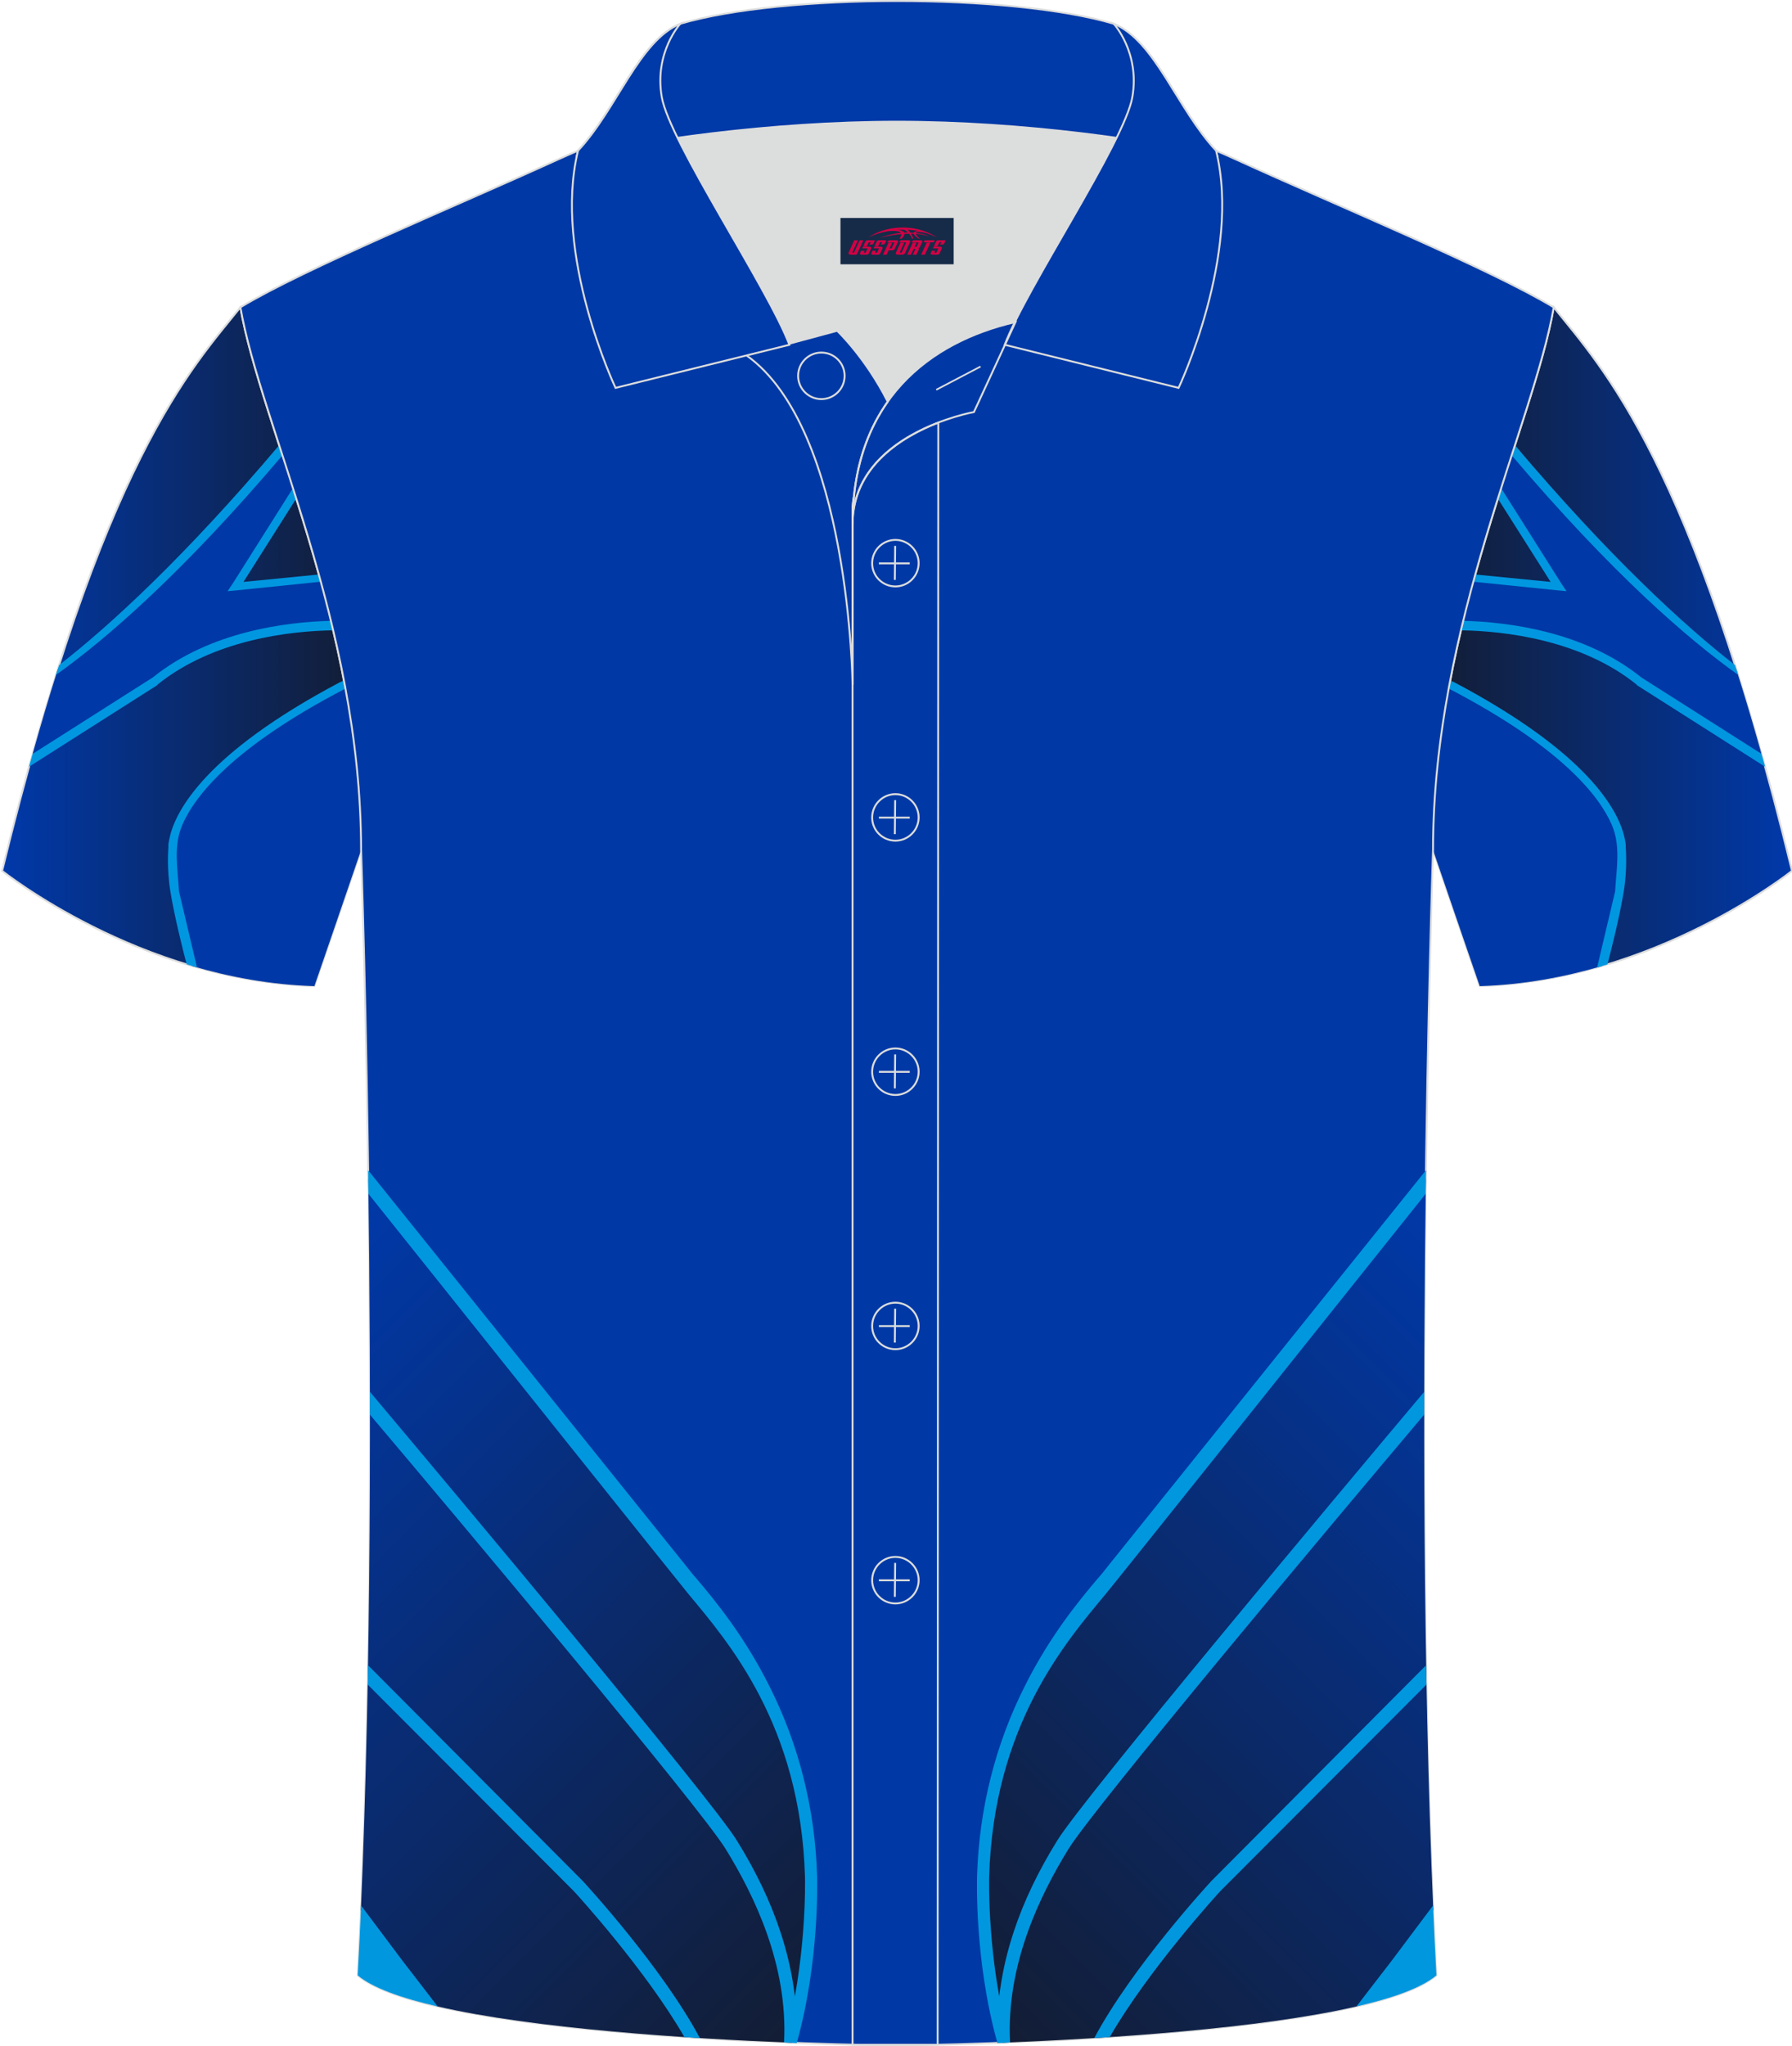 <?xml version="1.0" encoding="utf-8"?>
<!-- Generator: Adobe Illustrator 24.0.1, SVG Export Plug-In . SVG Version: 6.00 Build 0)  -->
<svg xmlns="http://www.w3.org/2000/svg" xmlns:xlink="http://www.w3.org/1999/xlink" version="1.1" id="图层_1" x="0px" y="0px" width="379.8px" height="433.5px" viewBox="0 0 379.95 433.65" enable-background="new 0 0 379.95 433.65" xml:space="preserve">
<g>
	
		<linearGradient id="SVGID_1_" gradientUnits="userSpaceOnUse" x1="379.949" y1="-108.89" x2="303.839" y2="-108.89" gradientTransform="matrix(1 0 0 -1 0 28.14)">
		<stop offset="0" style="stop-color:#0039AA"/>
		<stop offset="1" style="stop-color:#131D34"/>
	</linearGradient>
	
		<path fill-rule="evenodd" clip-rule="evenodd" fill="url(#SVGID_1_)" stroke="#DCDDDD" stroke-width="0.4" stroke-miterlimit="10" d="   M329.43,65.11c10.24,12.8,29.36,32.42,50.52,119.44c0,0-29.19,23.38-66.21,24.4c0,0-7.16-20.82-9.9-28.84l0,0   C303.84,132.33,325.15,89.87,329.43,65.11z"/>
	<g>
		<path fill-rule="evenodd" clip-rule="evenodd" fill="#0039A7" d="M339.62,204.73l2.75-10.81l1.64-14.6l-0.68-3.56l-3.08-4.83    l-5.81-7.57l-9.13-7.42l-11.52-7.32l-6.55-3.14c-2.06,11.09-3.4,22.7-3.4,34.65l0,0c2.73,8.02,9.9,28.84,9.9,28.84    C322.96,208.7,331.7,207.05,339.62,204.73z"/>
		<path fill-rule="evenodd" clip-rule="evenodd" fill="#0039A7" d="M373.45,159.64l-0.46,1.11l-17.97-11.62l-9.32-6.15l-7.28-4.44    l-14.65-4.69l-13.78-1.25c0.84-3.5,1.73-6.94,2.66-10.3l16.74,1.89l0.73-0.02l-12.19-19.6c1-3.16,1.99-6.22,2.95-9.19l8.23,9.14    l10.16,11.62l10.69,10.16l10.69,9.67l7.52,5.97C369.91,147.39,371.67,153.29,373.45,159.64z"/>
		<g>
			<path fill-rule="evenodd" clip-rule="evenodd" fill="#0097E0" d="M373.49,159.76l-25.5-16.21     c-12.12-9.77-28.34-11.75-37.74-11.99l-0.48,2.01c9.09,0.14,25.38,1.95,37.25,11.51l0,0l0.04,0.11l27.19,17.29L373.49,159.76     L373.49,159.76z M340.82,204.37c-0.73,0.22-1.46,0.44-2.19,0.65l3.82-16.13c0.26-4.76,1.24-9.57-0.7-14.08     c-2.58-5.99-10.52-16.39-34.59-28.9l0.32-1.71l0.96,0.43c28.39,15.03,34.73,27.18,35.98,32.81c0.19,0.84,0.34,1.56,0.28,2.11     c0.01,0.3,0.38,4.49-0.43,9.4C343.35,194.53,341.67,201.1,340.82,204.37z"/>
			<path fill-rule="evenodd" clip-rule="evenodd" fill="#0097E0" d="M367.87,140.94c-10.74-8.34-26.76-23.06-46.66-46.6l-0.69,2.15     c21.24,25.01,37.33,38.91,48.01,46.52L367.87,140.94z"/>
			<path fill-rule="evenodd" clip-rule="evenodd" fill="#0097E0" d="M317.58,105.65l11.19,17.66l-15.98-1.57l-0.42,1.53l17.59,1.8     l2.17,0.21l-1.24-1.87l-12.49-19.77c-0.08,0.09-0.17,0.18-0.26,0.26L317.58,105.65z"/>
		</g>
	</g>
	
		<linearGradient id="SVGID_2_" gradientUnits="userSpaceOnUse" x1="0.449" y1="-108.89" x2="76.559" y2="-108.89" gradientTransform="matrix(1 0 0 -1 0 28.14)">
		<stop offset="0" style="stop-color:#0039AA"/>
		<stop offset="1" style="stop-color:#131D34"/>
	</linearGradient>
	
		<path fill-rule="evenodd" clip-rule="evenodd" fill="url(#SVGID_2_)" stroke="#DCDDDD" stroke-width="0.4" stroke-miterlimit="10" d="   M50.97,65.11C40.73,77.91,21.61,97.53,0.45,184.55c0,0,29.19,23.38,66.21,24.4c0,0,7.16-20.82,9.9-28.84l0,0   C76.56,132.33,55.25,89.87,50.97,65.11z"/>
	<g>
		<path fill-rule="evenodd" clip-rule="evenodd" fill="#0039A7" d="M40.78,204.73l-2.75-10.81l-1.64-14.6l0.68-3.56l3.08-4.83    l5.81-7.57l9.13-7.42l11.52-7.32l6.55-3.14c2.06,11.09,3.4,22.7,3.4,34.65l0,0c-2.73,8.02-9.9,28.84-9.9,28.84    C57.44,208.7,48.7,207.05,40.78,204.73z"/>
		<path fill-rule="evenodd" clip-rule="evenodd" fill="#0039A7" d="M6.95,159.64l0.46,1.11l17.97-11.62l9.32-6.15l7.28-4.44    l14.65-4.69l13.78-1.25c-0.84-3.5-1.73-6.94-2.66-10.3l-16.74,1.89l-0.73-0.02l12.19-19.6c-1-3.16-1.99-6.22-2.95-9.19l-8.23,9.14    l-10.16,11.62l-10.69,10.13l-10.69,9.67l-7.52,5.97C10.49,147.39,8.73,153.29,6.95,159.64z"/>
		<g>
			<path fill-rule="evenodd" clip-rule="evenodd" fill="#0097E0" d="M6.91,159.76l25.5-16.21c12.12-9.77,28.34-11.75,37.74-11.99     l0.48,2.01c-9.09,0.14-25.38,1.95-37.25,11.51l0,0l-0.04,0.11L6.15,162.48L6.91,159.76L6.91,159.76z M39.58,204.37     c0.73,0.22,1.46,0.44,2.19,0.65l-3.82-16.13c-0.26-4.76-1.24-9.57,0.7-14.08c2.58-5.99,10.52-16.39,34.59-28.9l-0.32-1.71     l-0.96,0.43c-28.39,15.03-34.73,27.18-35.98,32.81c-0.19,0.84-0.34,1.56-0.28,2.11c-0.01,0.3-0.38,4.49,0.43,9.4     C37.05,194.53,38.73,201.1,39.58,204.37z"/>
			<path fill-rule="evenodd" clip-rule="evenodd" fill="#0097E0" d="M12.53,140.94c10.74-8.34,26.76-23.06,46.66-46.6l0.69,2.15     c-21.24,25.01-37.33,38.91-48.01,46.52L12.53,140.94z"/>
			<path fill-rule="evenodd" clip-rule="evenodd" fill="#0097E0" d="M62.81,105.65l-11.19,17.66l15.98-1.57l0.42,1.53l-17.59,1.8     l-2.17,0.21l1.24-1.87l12.49-19.77c0.08,0.09,0.17,0.18,0.26,0.26L62.81,105.65z"/>
		</g>
	</g>
	
		<path fill-rule="evenodd" clip-rule="evenodd" fill="#0039A6" stroke="#DCDDDD" stroke-width="0.4" stroke-miterlimit="22.926" d="   M76.56,180.12c0,0,4.68,137.15-0.7,238.51c15.6,13.15,104.62,14.85,114.34,14.82c9.72,0.03,98.74-1.67,114.34-14.82   c-5.38-101.36-0.7-238.51-0.7-238.51c0-47.79,21.31-90.25,25.59-115c-13.68-8.25-45.44-21.32-67.38-31.34   c-5.84-2.66-10.73-4.57-15.09-5.94L133.4,27.82c-4.33,1.37-9.2,3.29-15.06,5.95C96.4,43.79,64.64,56.86,50.97,65.11   C55.25,89.87,76.56,132.33,76.56,180.12z"/>
	<g>
		<g>
			
				<linearGradient id="SVGID_3_" gradientUnits="userSpaceOnUse" x1="37.906" y1="-261.913" x2="174.291" y2="-398.298" gradientTransform="matrix(1 0 0 -1 0 28.14)">
				<stop offset="0" style="stop-color:#0039AA"/>
				<stop offset="1" style="stop-color:#131D34"/>
			</linearGradient>
			<path fill-rule="evenodd" clip-rule="evenodd" fill="url(#SVGID_3_)" d="M92.67,425.18l-3.32-4.33l-3.79-4.87l-9.04-11.17     c2.24-51.8,2.16-110.52,1.57-154.94l66.98,83.31c7.24,8.9,26.3,28.85,27.3,64.58c0,0,0.22,7.74-1,18.09     c-0.22,1.58-0.45,3.15-0.67,4.87c-0.78,3.81-1.66,7.91-2.86,12.17C145.84,432.03,113.21,429.94,92.67,425.18z"/>
			<path fill-rule="evenodd" clip-rule="evenodd" fill="#0097DF" d="M166.24,432.83c0.86-16.47-6.37-31.22-12.37-40.97     c-5.34-8.71-56.45-69.63-75.43-92.06l-0.01-4.85c18.72,22.24,72.35,86.24,77.77,95.04c4.01,6.46,7.13,12.91,9.25,19.37     c2.66,8,3.78,16,3.46,23.56L166.24,432.83z"/>
			<path fill-rule="evenodd" clip-rule="evenodd" fill="#0097DF" d="M145.11,431.7c-8.14-14.17-22.92-30.39-23.46-30.94l-43.7-43.78     l0.07-4.09l45.52,45.71l0,0c0.66,0.71,16.86,18.32,24.85,33.31L145.11,431.7z"/>
			<path fill-rule="evenodd" clip-rule="evenodd" fill="#0097DF" d="M85.56,415.82l-9-12c-0.21,5-0.45,9.94-0.71,14.8     c3.12,2.63,9.18,4.8,16.95,6.59l-3.46-4.5L85.56,415.82z"/>
			<path fill-rule="evenodd" clip-rule="evenodd" fill="#0097DF" d="M166.29,432.83c4.84-17.01,4.39-34.79,4.39-34.93     c-0.89-32.28-16.27-49.94-24.74-60.13c-0.6-0.65-49.05-61.27-67.82-84.78l-0.07-5l67.56,84.04c0.56,0.72,1.23,1.58,2.01,2.44     c4.13,4.87,10.25,12.33,15.49,22.82c6.24,12.34,9.7,25.97,10.14,40.32c0,0.72,0.56,17.86-4.31,35.32L166.29,432.83z"/>
		</g>
		<g>
			
				<linearGradient id="SVGID_4_" gradientUnits="userSpaceOnUse" x1="342.499" y1="-261.91" x2="206.114" y2="-398.295" gradientTransform="matrix(1 0 0 -1 0 28.14)">
				<stop offset="0" style="stop-color:#0039AA"/>
				<stop offset="1" style="stop-color:#131D34"/>
			</linearGradient>
			<path fill-rule="evenodd" clip-rule="evenodd" fill="url(#SVGID_4_)" d="M287.73,425.18l3.33-4.33l3.79-4.87l9.04-11.17     c-2.24-51.8-2.16-110.52-1.57-154.94l-66.98,83.31c-7.24,8.9-26.3,28.85-27.3,64.58c0,0-0.22,7.74,1,18.09     c0.22,1.58,0.45,3.15,0.67,4.87c0.78,3.81,1.66,7.91,2.86,12.17C234.56,432.03,267.19,429.94,287.73,425.18z"/>
			<path fill-rule="evenodd" clip-rule="evenodd" fill="#0097DF" d="M214.16,432.83c-0.86-16.47,6.37-31.22,12.37-40.97     c5.34-8.71,56.45-69.63,75.42-92.06l0.01-4.84c-18.72,22.24-72.35,86.24-77.77,95.04c-4.01,6.46-7.13,12.91-9.25,19.37     c-2.66,8-3.77,16-3.46,23.56L214.16,432.83z"/>
			<path fill-rule="evenodd" clip-rule="evenodd" fill="#0097DF" d="M235.29,431.7c8.14-14.17,22.92-30.39,23.46-30.94l43.7-43.78     l-0.07-4.09l-45.52,45.71l0,0c-0.66,0.71-16.86,18.32-24.85,33.31L235.29,431.7z"/>
			<path fill-rule="evenodd" clip-rule="evenodd" fill="#0097DF" d="M294.84,415.82l9-12c0.21,5,0.45,9.94,0.71,14.8     c-3.12,2.63-9.18,4.8-16.95,6.59l3.46-4.5L294.84,415.82z"/>
			<path fill-rule="evenodd" clip-rule="evenodd" fill="#0097DF" d="M214.11,432.83c-4.84-17.01-4.39-34.79-4.39-34.93     c0.89-32.28,16.27-49.94,24.74-60.13c0.61-0.65,49.05-61.27,67.82-84.78l0.07-5l-67.55,84.04c-0.56,0.72-1.23,1.58-2.01,2.44     c-4.13,4.87-10.25,12.33-15.49,22.82c-6.24,12.34-9.7,25.97-10.14,40.32c0,0.72-0.56,17.86,4.31,35.32L214.11,432.83z"/>
		</g>
	</g>
	<path fill-rule="evenodd" clip-rule="evenodd" fill="#DCDDDD" d="M188.22,85.11c6.44-9.11,16.35-14.37,26.94-16.84   c5.24-10.64,16.09-27.82,21.62-39.14c-26.77-6.52-66.38-6.52-93.15,0c6.43,13.14,20,34.17,23.66,43.71l10.22-2.75   C177.5,70.09,183.5,75.76,188.22,85.11z"/>
	<path fill="none" stroke="#DCDDDD" stroke-width="0.4" stroke-miterlimit="10" d="M158.24,75.28l19.26-5.19c0,0,6,5.67,10.72,15.03   c-3.78,5.35-6.37,12.04-7.18,20.26c-0.14,0.74-0.24,1.47-0.28,2.18v3.57v33.98C180.76,145.1,180.23,90.85,158.24,75.28z"/>
	<path fill="none" stroke="#DCDDDD" stroke-width="0.4" stroke-miterlimit="10" d="M180.76,107.56v3.57c0-1.99,0.1-3.91,0.28-5.75   C180.89,106.12,180.8,106.85,180.76,107.56L180.76,107.56z M180.76,111.13v322.2h18.04l0.14-343.78   C191.34,92.48,180.76,98.79,180.76,111.13z"/>
	<path fill-rule="evenodd" clip-rule="evenodd" fill="#0039A8" stroke="#DCDDDD" stroke-width="0.4" stroke-miterlimit="10" d="   M122.28,33.11c13.39-3.26,40.91-7.33,67.91-7.33s54.52,4.07,67.91,7.33l-0.28-1.2c-8.22-8.78-12.93-23.33-21.69-26.89   C225.2,1.8,207.7,0.2,190.2,0.2c-17.51,0-35.01,1.61-45.95,4.82c-8.77,3.57-13.47,18.11-21.69,26.89L122.28,33.11z"/>
	<path fill-rule="evenodd" clip-rule="evenodd" fill="#0039A8" stroke="#DCDDDD" stroke-width="0.4" stroke-miterlimit="10" d="   M144.25,5.02c0,0-5.58,6.05-3.94,15.53c1.63,9.49,22.57,40.53,27.06,52.51l-36.86,9.13c0,0-13.39-28.22-7.95-50.28   C130.79,23.13,135.49,8.59,144.25,5.02z"/>
	<path fill-rule="evenodd" clip-rule="evenodd" fill="#0039A8" stroke="#DCDDDD" stroke-width="0.4" stroke-miterlimit="10" d="   M236.14,5.02c0,0,5.58,6.05,3.95,15.53c-1.63,9.49-22.57,40.53-27.06,52.51l36.86,9.13c0,0,13.39-28.22,7.95-50.28   C249.61,23.13,244.9,8.59,236.14,5.02z"/>
	<path fill="none" stroke="#DCDDDD" stroke-width="0.4" stroke-miterlimit="10" d="M174.15,84.57c2.72,0,4.93-2.21,4.93-4.93   s-2.21-4.93-4.93-4.93c-2.72,0-4.93,2.21-4.93,4.93S171.44,84.57,174.15,84.57z"/>
	<path fill="none" stroke="#DCDDDD" stroke-width="0.4" stroke-miterlimit="10" d="M215.31,68.24l-8.81,19.07   c0,0-25.75,4.58-25.75,23.82C180.76,84.95,197.03,72.44,215.31,68.24z"/>
	
	<line fill="none" stroke="#DCDDDD" stroke-width="0.36" stroke-miterlimit="10" x1="207.9" y1="77.67" x2="198.51" y2="82.59"/>
	<g>
		<g>
			<path fill="none" stroke="#DCDDDD" stroke-width="0.402" stroke-miterlimit="10" d="M189.85,124.27c2.71,0,4.93-2.22,4.93-4.93     s-2.23-4.93-4.93-4.93c-2.71,0-4.93,2.22-4.93,4.93C184.9,122.06,187.12,124.27,189.85,124.27z"/>
			
				<line fill="none" stroke="#DCDDDD" stroke-width="0.402" stroke-miterlimit="10" x1="189.8" y1="115.68" x2="189.73" y2="122.88"/>
			
				<line fill="none" stroke="#DCDDDD" stroke-width="0.402" stroke-miterlimit="10" x1="186.35" y1="119.38" x2="192.89" y2="119.38"/>
		</g>
		<g>
			<path fill="none" stroke="#DCDDDD" stroke-width="0.402" stroke-miterlimit="10" d="M189.85,178.15c2.71,0,4.93-2.22,4.93-4.93     c0-2.71-2.23-4.93-4.93-4.93c-2.71,0-4.93,2.22-4.93,4.93C184.9,175.94,187.12,178.15,189.85,178.15z"/>
			
				<line fill="none" stroke="#DCDDDD" stroke-width="0.402" stroke-miterlimit="10" x1="189.8" y1="169.56" x2="189.73" y2="176.76"/>
			
				<line fill="none" stroke="#DCDDDD" stroke-width="0.402" stroke-miterlimit="10" x1="186.35" y1="173.26" x2="192.89" y2="173.26"/>
		</g>
		<g>
			<path fill="none" stroke="#DCDDDD" stroke-width="0.402" stroke-miterlimit="10" d="M189.85,232.04c2.71,0,4.93-2.22,4.93-4.93     c0-2.71-2.23-4.93-4.93-4.93c-2.71,0-4.93,2.22-4.93,4.93C184.9,229.82,187.12,232.04,189.85,232.04z"/>
			
				<line fill="none" stroke="#DCDDDD" stroke-width="0.402" stroke-miterlimit="10" x1="189.8" y1="223.45" x2="189.73" y2="230.64"/>
			
				<line fill="none" stroke="#DCDDDD" stroke-width="0.402" stroke-miterlimit="10" x1="186.35" y1="227.14" x2="192.89" y2="227.14"/>
		</g>
		<g>
			<path fill="none" stroke="#DCDDDD" stroke-width="0.402" stroke-miterlimit="10" d="M189.85,285.92c2.71,0,4.93-2.22,4.93-4.93     s-2.23-4.93-4.93-4.93c-2.71,0-4.93,2.22-4.93,4.93C184.9,283.7,187.12,285.92,189.85,285.92z"/>
			
				<line fill="none" stroke="#DCDDDD" stroke-width="0.402" stroke-miterlimit="10" x1="189.8" y1="277.33" x2="189.73" y2="284.52"/>
			
				<line fill="none" stroke="#DCDDDD" stroke-width="0.402" stroke-miterlimit="10" x1="186.35" y1="281.02" x2="192.89" y2="281.02"/>
		</g>
		<g>
			<path fill="none" stroke="#DCDDDD" stroke-width="0.402" stroke-miterlimit="10" d="M189.85,339.8c2.71,0,4.93-2.22,4.93-4.93     s-2.23-4.93-4.93-4.93c-2.71,0-4.93,2.22-4.93,4.93C184.9,337.58,187.12,339.8,189.85,339.8z"/>
			
				<line fill="none" stroke="#DCDDDD" stroke-width="0.402" stroke-miterlimit="10" x1="189.8" y1="331.21" x2="189.73" y2="338.4"/>
			
				<line fill="none" stroke="#DCDDDD" stroke-width="0.402" stroke-miterlimit="10" x1="186.35" y1="334.9" x2="192.89" y2="334.9"/>
		</g>
	</g>
</g>
<g id="tag_logo">
	<rect y="46.18" fill="#162B48" width="24" height="9.818" x="178.2"/>
	<g>
		<path fill="#D30044" d="M194.16,49.37l0.005-0.011c0.131-0.311,1.085-0.262,2.351,0.071c0.715,0.24,1.44,0.54,2.193,0.9    c-0.218-0.147-0.447-0.289-0.682-0.42l0.011,0.005l-0.011-0.005c-1.478-0.845-3.218-1.418-5.1-1.62    c-1.282-0.115-1.658-0.082-2.411-0.055c-2.449,0.142-4.68,0.905-6.458,2.095c1.26-0.638,2.722-1.075,4.195-1.336    c1.467-0.18,2.476-0.033,2.771,0.344c-1.691,0.175-3.469,0.633-4.555,1.075c1.156-0.338,2.967-0.665,4.647-0.813    c0.016,0.251-0.115,0.567-0.415,0.96h0.475c0.376-0.382,0.584-0.725,0.595-1.004c0.333-0.022,0.66-0.033,0.971-0.033    C192.99,49.81,193.2,50.16,193.4,50.55h0.262c-0.125-0.344-0.295-0.687-0.518-1.036c0.207,0,0.393,0.005,0.567,0.011    c0.104,0.267,0.496,0.66,1.058,1.025h0.245c-0.442-0.365-0.753-0.753-0.835-1.004c1.047,0.065,1.696,0.224,2.885,0.513    C195.98,49.63,195.24,49.46,194.16,49.37z M191.72,49.28c-0.164-0.295-0.655-0.485-1.402-0.551    c0.464-0.033,0.922-0.055,1.364-0.055c0.311,0.147,0.589,0.344,0.84,0.589C192.26,49.26,191.99,49.27,191.72,49.28z M193.7,49.33c-0.224-0.016-0.458-0.027-0.715-0.044c-0.147-0.202-0.311-0.398-0.502-0.6c0.082,0,0.164,0.005,0.24,0.011    c0.72,0.033,1.429,0.125,2.138,0.273C194.19,48.93,193.81,49.09,193.7,49.33z"/>
		<path fill="#D30044" d="M181.12,50.91L179.95,53.46C179.77,53.83,180.04,53.97,180.52,53.97l0.873,0.005    c0.115,0,0.251-0.049,0.327-0.175l1.342-2.891H182.28L181.06,53.54H180.89c-0.147,0-0.185-0.033-0.147-0.125l1.156-2.504H181.12L181.12,50.91z M182.98,52.26h1.271c0.36,0,0.584,0.125,0.442,0.425L184.22,53.72C184.12,53.94,183.85,53.97,183.62,53.97H182.7c-0.267,0-0.442-0.136-0.349-0.333l0.235-0.513h0.742L183.15,53.5C183.13,53.55,183.17,53.56,183.23,53.56h0.18    c0.082,0,0.125-0.016,0.147-0.071l0.376-0.813c0.011-0.022,0.011-0.044-0.055-0.044H182.81L182.98,52.26L182.98,52.26z M183.8,52.19h-0.78l0.475-1.025c0.098-0.218,0.338-0.256,0.578-0.256H185.52L185.13,51.75L184.35,51.87l0.262-0.562H184.32c-0.082,0-0.12,0.016-0.147,0.071L183.8,52.19L183.8,52.19z M185.39,52.26L185.22,52.63h1.069c0.06,0,0.06,0.016,0.049,0.044    L185.96,53.49C185.94,53.54,185.9,53.56,185.82,53.56H185.64c-0.055,0-0.104-0.011-0.082-0.06l0.175-0.376H184.99L184.76,53.64C184.66,53.83,184.84,53.97,185.11,53.97h0.916c0.24,0,0.502-0.033,0.605-0.251l0.475-1.031c0.142-0.3-0.082-0.425-0.442-0.425H185.39L185.39,52.26z M186.2,52.19l0.371-0.818c0.022-0.055,0.06-0.071,0.147-0.071h0.295L186.75,51.86l0.791-0.115l0.387-0.845H186.48c-0.24,0-0.48,0.038-0.578,0.256L185.43,52.19L186.2,52.19L186.2,52.19z M188.6,52.65h0.278c0.087,0,0.153-0.022,0.202-0.115    l0.496-1.075c0.033-0.076-0.011-0.12-0.125-0.12H188.05l0.431-0.431h1.522c0.355,0,0.485,0.153,0.393,0.355l-0.676,1.445    c-0.06,0.125-0.175,0.333-0.644,0.327l-0.649-0.005L187.99,53.97H187.21l1.178-2.558h0.785L188.6,52.65L188.6,52.65z     M191.19,53.46c-0.022,0.049-0.06,0.076-0.142,0.076h-0.191c-0.082,0-0.109-0.027-0.082-0.076l0.944-2.051h-0.785l-0.987,2.138    c-0.125,0.273,0.115,0.415,0.453,0.415h0.72c0.327,0,0.649-0.071,0.769-0.322l1.085-2.384c0.093-0.202-0.06-0.355-0.415-0.355    h-1.533l-0.431,0.431h1.38c0.115,0,0.164,0.033,0.131,0.104L191.19,53.46L191.19,53.46z M193.91,52.33h0.278    c0.087,0,0.158-0.022,0.202-0.115l0.344-0.753c0.033-0.076-0.011-0.12-0.125-0.12h-1.402l0.425-0.431h1.527    c0.355,0,0.485,0.153,0.393,0.355l-0.529,1.124c-0.044,0.093-0.147,0.18-0.393,0.18c0.224,0.011,0.256,0.158,0.175,0.327    l-0.496,1.075h-0.785l0.54-1.167c0.022-0.055-0.005-0.087-0.104-0.087h-0.235L193.14,53.97h-0.785l1.178-2.558h0.785L193.91,52.33L193.91,52.33z M196.48,51.42L195.3,53.97h0.785l1.184-2.558H196.48L196.48,51.42z M197.99,51.35l0.202-0.431h-2.1l-0.295,0.431    H197.99L197.99,51.35z M197.97,52.26h1.271c0.36,0,0.584,0.125,0.442,0.425l-0.475,1.031c-0.104,0.218-0.371,0.251-0.605,0.251    h-0.916c-0.267,0-0.442-0.136-0.349-0.333l0.235-0.513h0.742L198.14,53.5c-0.022,0.049,0.022,0.06,0.082,0.06h0.18    c0.082,0,0.125-0.016,0.147-0.071l0.376-0.813c0.011-0.022,0.011-0.044-0.049-0.044h-1.069L197.97,52.26L197.97,52.26z     M198.78,52.19H198l0.475-1.025c0.098-0.218,0.338-0.256,0.578-0.256h1.451l-0.387,0.845l-0.791,0.115l0.262-0.562h-0.295    c-0.082,0-0.12,0.016-0.147,0.071L198.78,52.19z"/>
	</g>
</g>
</svg>